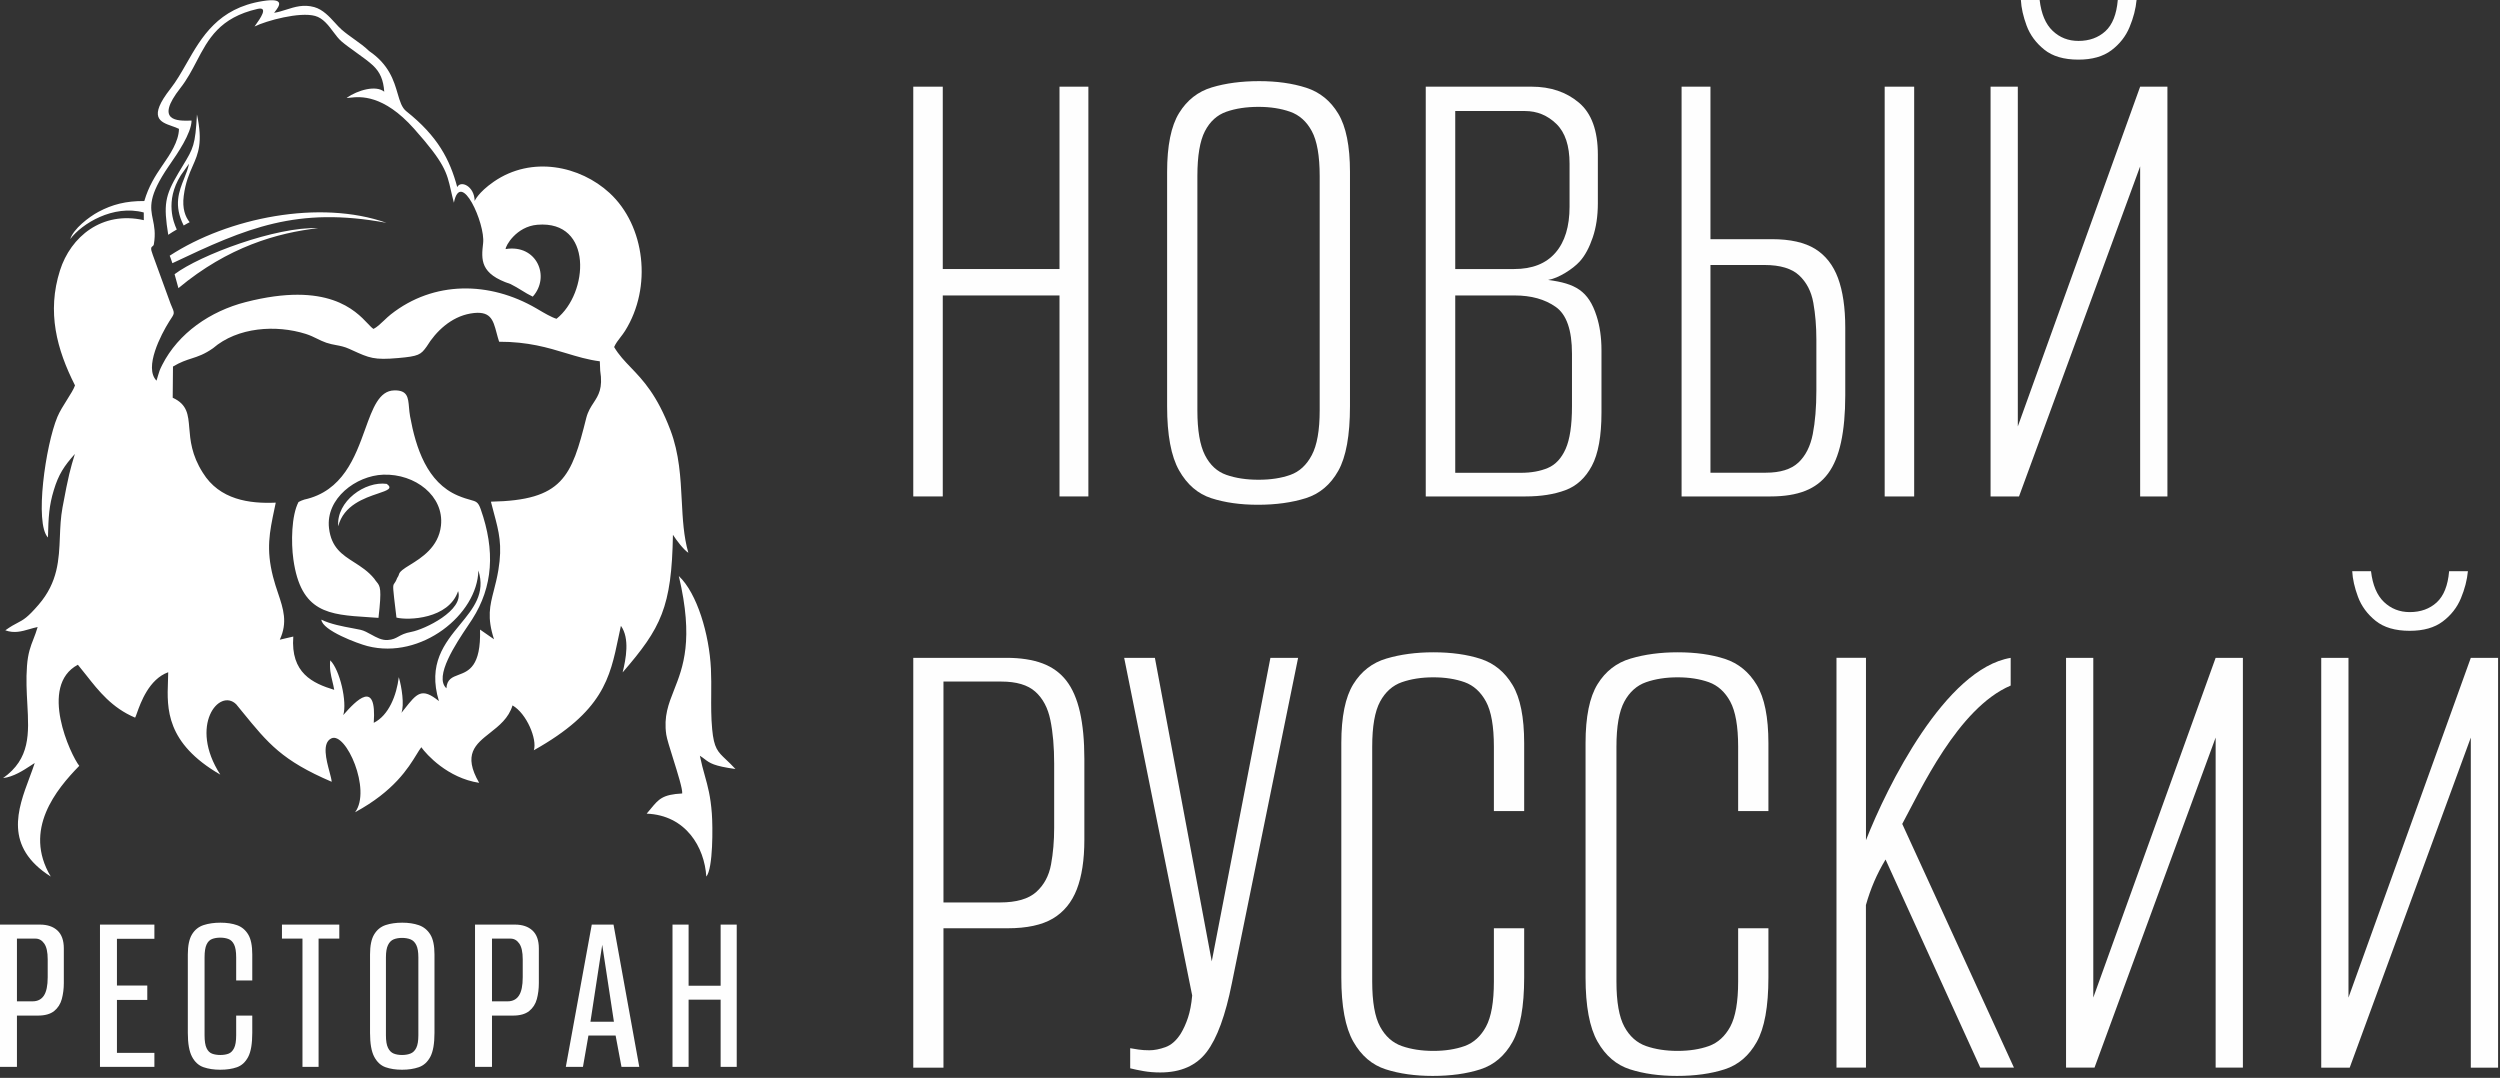 <?xml version="1.0" encoding="UTF-8"?> <svg xmlns="http://www.w3.org/2000/svg" width="1002" height="432" viewBox="0 0 1002 432" fill="none"><rect x="0" y="0" width="1002" height="432" fill="#333333" stroke="none"/> <path fill-rule="evenodd" clip-rule="evenodd" d="M168.86 299.49C170.94 302.41 179.39 311.82 192.05 313.76C185.426 302.367 190.568 298.319 196.41 293.721C200.013 290.884 203.883 287.838 205.42 282.73C211.07 285.95 215.38 296.32 213.96 300.7C241.692 285.145 244.47 271.811 247.88 255.441L247.881 255.439C248.195 253.929 248.515 252.395 248.86 250.83C252.48 255.85 250.86 264.2 249.55 269.5C264.96 251.68 269.21 243.41 269.71 214.34C271.15 216.57 273.86 220.2 275.89 221.56C273.997 215.047 273.631 207.975 273.252 200.645C272.776 191.44 272.278 181.829 268.71 172.41C263.347 158.251 257.678 152.344 252.855 147.317C250.33 144.686 248.037 142.296 246.14 139.09C246.773 137.644 247.71 136.43 248.673 135.184C249.308 134.362 249.954 133.526 250.53 132.6C261.47 115.13 258.59 90.48 244.3 77.33C232.55 66.51 213.15 62.28 197.88 72.84C191.54 77.25 190.25 80.55 190.25 80.55C190.13 74.51 184.6 72.17 183.26 75C180.3 63.9 175.39 54.54 162.86 44.6C161.026 43.145 160.282 40.607 159.384 37.541C157.893 32.45 155.975 25.905 147.93 20.45C146.191 18.727 144.124 17.255 142.007 15.746C140.314 14.539 138.587 13.309 136.97 11.91C136.12 11.174 135.244 10.212 134.308 9.186C132.027 6.685 129.393 3.797 125.94 2.84C121.672 1.658 118.206 2.757 114.749 3.853C113.144 4.362 111.541 4.871 109.86 5.15C109.977 4.978 110.136 4.77 110.314 4.538C111.796 2.598 114.573 -1.035 105.31 0.43C87.414 3.258 80.796 14.847 74.741 25.45C72.683 29.055 70.689 32.546 68.34 35.54C59.244 47.14 64.187 48.874 68.94 50.542C69.92 50.885 70.891 51.226 71.73 51.65C71.665 56.76 67.944 62.156 65.493 65.709L65.482 65.725L65.48 65.728L65.478 65.732C65.301 65.988 65.131 66.234 64.97 66.47C62.18 70.55 59.56 74.7 57.84 80.57C50.41 80.53 45.02 81.96 39.52 84.87C35.6 86.95 29.38 91.78 28.15 95.83C32.77 89.66 45.33 81.89 57.62 85.16L57.64 88.24C40.86 84.44 28.33 94.91 24.05 108.36C18.73 125.09 22.74 140.01 30.06 154.47C29.562 155.945 28.279 157.981 26.889 160.187C25.462 162.452 23.922 164.896 23 167.1C18.25 178.47 13.79 209.79 19.22 215.43C19.42 207.11 19.66 202.7 21.57 196.43C23.47 190.16 25.64 186.84 30.01 181.95L30.005 181.966C28.189 187.954 27.498 190.232 25.05 203.42C24.319 207.358 24.16 211.267 24.003 215.156C23.632 224.3 23.265 233.333 15.47 242.37C10.987 247.571 9.387 248.407 7.046 249.63C5.799 250.281 4.343 251.042 2.13 252.63C5.677 253.936 8.718 253.056 11.815 252.159C12.892 251.848 13.976 251.534 15.09 251.31C14.562 253.166 13.978 254.663 13.412 256.113C12.273 259.031 11.207 261.76 10.82 266.85C10.408 272.257 10.69 277.35 10.953 282.119C11.617 294.133 12.168 304.093 1.23 311.86C5.412 311.372 9.422 308.74 12.28 306.865C12.881 306.471 13.431 306.11 13.92 305.81C13.309 307.703 12.57 309.679 11.809 311.715C7.076 324.375 1.475 339.355 20.35 351.33C9.11 332.56 22.61 316.33 31.77 306.95C28.35 302.69 15.36 274.83 31.21 266.43C32.339 267.775 33.444 269.182 34.567 270.61C39.553 276.952 44.886 283.737 54.15 287.63C54.316 287.4 54.553 286.732 54.892 285.776C56.354 281.662 59.71 272.213 67.42 269.43C67.413 270.608 67.367 271.836 67.32 273.106C66.919 283.912 66.404 297.799 88.3 310.47C75.53 290.72 87.93 275.57 94.68 282.29C95.547 283.346 96.377 284.364 97.177 285.347L97.182 285.353C107.487 298 113.039 304.813 132.94 313.34C132.893 312.461 132.511 311.029 132.062 309.347C130.785 304.563 128.97 297.76 132.81 295.94C138.64 293.16 148.98 316.66 142.32 325.54C157.952 317.096 163.707 307.702 166.952 302.404L166.954 302.402C167.689 301.201 168.296 300.211 168.86 299.49ZM259.18 326.11C274.91 326.74 282.36 339.56 283.09 351.33C285.84 348.09 285.7 331.26 285.31 326.09C284.792 319.129 283.7 315.208 282.494 310.881C281.838 308.526 281.149 306.051 280.5 302.9C281.294 303.395 281.894 303.851 282.455 304.277C284.52 305.847 286.048 307.009 294.77 308.22C293.304 306.62 292.059 305.445 291 304.446L290.999 304.445C287.643 301.279 286.155 299.875 285.44 292.29C284.989 287.535 285.023 282.891 285.056 278.25C285.08 274.858 285.105 271.469 284.94 268.04C284.27 254.23 279.41 237.77 272.07 230.87C278.106 256.406 273.765 267.41 270.174 276.51C267.929 282.199 265.978 287.144 267.04 294.43C267.27 296.03 268.473 299.867 269.776 304.019C271.591 309.807 273.599 316.209 273.43 318.02C265.549 318.436 264.028 320.276 260.82 324.159L260.819 324.16L260.817 324.162C260.322 324.762 259.786 325.41 259.18 326.11ZM121.96 200.23C137.399 196.868 142.335 183.18 146.369 171.996C149.402 163.585 151.925 156.59 158.02 156.47C163.325 156.361 163.578 159.264 163.927 163.268C164.026 164.395 164.131 165.61 164.36 166.87C166.67 179.57 171.19 193.37 183.47 198.61C185.727 199.573 187.333 200.016 188.529 200.346C190.883 200.994 191.649 201.205 192.67 204.09C198.53 220.72 197.58 235.19 189.27 248.19C188.819 248.896 188.232 249.771 187.56 250.771C182.809 257.847 173.83 271.218 178.92 275.87C179.142 272.211 181.272 271.416 183.778 270.481C187.812 268.974 192.82 267.105 192.4 252.33L198 256.22C195.148 247.448 196.341 242.82 197.936 236.632C198.55 234.248 199.224 231.633 199.75 228.46C201.407 218.483 199.961 213.102 197.968 205.685C197.58 204.24 197.171 202.718 196.76 201.07C225.55 200.54 229.07 191.17 235 167.42C235.682 164.833 236.817 163.095 237.912 161.42C239.869 158.424 241.695 155.63 240.56 148.55L240.41 144.81C235.643 144.206 231.374 142.913 226.867 141.549C219.585 139.344 211.681 136.951 200.05 136.97C199.646 135.744 199.329 134.55 199.03 133.424C197.615 128.091 196.6 124.265 188.55 125.66C180.81 127 174.72 132.81 171.04 138.85C168.67 142.19 167.77 142.79 159.63 143.5C149.92 144.36 148.102 143.53 141.029 140.304L141.016 140.298L140.657 140.134C140.555 140.088 140.453 140.041 140.35 139.994C140.238 139.943 140.125 139.892 140.01 139.84C138.035 138.939 136.374 138.627 134.691 138.312C133.441 138.078 132.18 137.841 130.77 137.36C129.44 136.904 128.276 136.334 127.086 135.75C125.717 135.079 124.313 134.391 122.58 133.84C110.66 130.08 95.23 131.08 85.37 139.58C81.867 142.032 79.366 142.84 76.788 143.673C74.583 144.386 72.322 145.116 69.33 146.91L69.22 159.41C75.087 162.102 75.421 166.138 75.87 171.585C76.269 176.414 76.759 182.353 81.28 189.45C87.99 200.37 100.09 201.93 110.52 201.46C110.344 202.31 110.171 203.135 110.001 203.94L110 203.945C108.018 213.363 106.611 220.049 109.42 231.13C110.017 233.49 110.745 235.66 111.439 237.73C113.56 244.051 115.364 249.429 112.14 256.39L117.55 255.13C116.44 269.75 125.3 273.86 133.96 276.49C133.743 275.238 133.473 274.119 133.214 273.04C132.59 270.447 132.021 268.085 132.36 264.66C136.26 268.55 139.18 281.42 137.58 286.6C142.86 280.58 151.05 272.12 149.8 289.71C155.81 286.73 158.94 278.72 159.84 271.4C161.04 275.44 162.09 282.53 160.89 285.71C161.312 285.182 161.712 284.675 162.094 284.19C167.104 277.842 169.026 275.406 175.92 281C171.391 266.124 178.194 257.844 184.427 250.258C189.754 243.774 194.665 237.796 191.73 228.64C191.38 246.26 168.81 264.48 147.29 258.95C143.44 257.97 129.12 252.67 128.8 248.35C132.388 250.155 137.541 251.105 141.346 251.806C142.578 252.033 143.669 252.234 144.52 252.43C145.93 252.754 147.333 253.529 148.764 254.32C150.865 255.481 153.024 256.674 155.35 256.52C157.448 256.384 158.495 255.803 159.698 255.136C160.88 254.48 162.212 253.741 164.84 253.26C170.15 252.29 186.1 244.63 183.61 236.92C179.86 248.13 163.57 248.73 158.9 247.53C158.797 246.666 158.7 245.86 158.61 245.109L158.606 245.072C157.528 236.077 157.39 234.927 157.852 234.122C157.92 234.004 158 233.893 158.092 233.767C158.359 233.401 158.723 232.9 159.16 231.7C159.628 231.053 159.76 230.646 159.876 230.288C160.044 229.767 160.179 229.351 161.27 228.45C162.007 227.841 163.066 227.186 164.29 226.43C168.876 223.596 175.777 219.331 176.74 210.68C178.05 198.79 166.4 189.82 153.61 190.25C142.74 190.63 130.46 199.77 131.87 211.71C132.799 219.525 137.175 222.323 141.93 225.363C144.696 227.132 147.59 228.982 150.01 231.95C150.353 232.489 150.677 232.887 150.969 233.245C152.387 234.988 153.067 235.823 151.69 247.64C150.275 247.535 148.89 247.446 147.538 247.359C131.839 246.349 120.572 245.623 117.58 224.18C116.63 217.39 116.81 206.61 119.64 201.21C120.34 200.81 121.13 200.5 121.96 200.23ZM135.56 210.93C134.75 200.91 146.31 192.73 155.02 193.94C157.532 195.771 155.282 196.531 151.514 197.802C146.148 199.614 137.704 202.464 135.56 210.93ZM68.236 65.704C68.017 66.021 67.817 66.311 67.64 66.57C59.346 78.704 60.232 82.982 61.264 87.968C61.818 90.642 62.414 93.519 61.66 97.92C61.579 98.365 61.343 98.542 61.113 98.714C60.631 99.074 60.177 99.414 61.24 102.17L68.37 121.74C69.322 123.929 69.737 124.817 69.622 125.629C69.51 126.413 68.905 127.127 67.81 128.87C64.56 134.05 57.6 147.34 62.73 152.57C63.045 151.582 63.243 150.885 63.405 150.316C63.786 148.972 63.966 148.336 65.02 146.25C71.47 133.51 84.29 124.71 98.45 121.08C131.287 112.658 142.441 124.444 147.438 129.723C148.374 130.712 149.094 131.473 149.7 131.83C151.088 131.142 152.518 129.782 153.964 128.407C154.852 127.563 155.746 126.713 156.64 126.01C173.86 112.44 196.24 112.69 214.96 123.6C215.233 123.759 215.524 123.93 215.829 124.11C218.067 125.428 221.043 127.18 223.05 127.77C235.89 117.62 237.8 88.23 215.4 90.08C206.85 90.78 202.52 98.7 202.66 99.83C215.09 97.77 220.73 110.89 213.53 118.89C211.951 118.152 210.546 117.288 209.094 116.394C207.712 115.545 206.287 114.669 204.63 113.85C192.33 109.79 192.87 104.12 193.64 97.41C194.53 89.64 184.67 67.52 181.92 81.25C181.422 79.388 181.056 77.783 180.724 76.322C179.076 69.078 178.234 65.38 165.96 51.6C153.606 37.72 144.244 38.733 140.466 39.142C139.736 39.221 139.215 39.278 138.92 39.2C143.55 36.06 150.67 34.05 154.01 36.76C153.65 32.07 152.42 28.99 149.44 26.19C147.835 24.681 145.251 22.825 142.697 20.989C140.509 19.417 138.343 17.86 136.83 16.55C135.676 15.551 134.632 14.16 133.551 12.718C131.57 10.075 129.461 7.263 126.31 6.39C120.06 4.66 106.82 8.27 102.01 10.62C102.131 10.441 102.303 10.203 102.505 9.922C104.141 7.648 107.8 2.563 103.27 3.56C87.975 7.05 83.465 15.666 78.788 24.6C76.899 28.207 74.984 31.866 72.32 35.26C61.775 48.696 71.328 48.462 76.203 48.343C76.404 48.338 76.597 48.333 76.78 48.33C76.715 53.424 70.988 61.719 68.236 65.704ZM69.97 109.9C80.17 102.22 110.72 90.76 127.45 91.45C111.22 93.33 91.43 98.87 71.51 115.49L69.97 109.9ZM154.89 89.31C119.01 82.68 98.97 91.3 69.09 105.49C68.976 105.179 68.856 104.818 68.733 104.445C68.499 103.739 68.252 102.994 68.01 102.49C91.41 87.22 128.25 79.86 154.89 89.31ZM67.43 94.11C65.51 82.06 66.04 78.55 71.53 69.3C72.171 68.222 72.751 67.264 73.278 66.396C77.517 59.404 78.264 58.172 78.94 45.87C81.353 57.199 79.46 61.487 77.223 66.552C75.854 69.651 74.357 73.04 73.64 78.51C72.97 83.63 74.31 86.99 76.02 89.06C75.53 89.31 74.63 89.77 73.62 90.38C69.499 82.26 71.766 76.618 73.825 71.493C74.629 69.492 75.402 67.57 75.75 65.61L72.48 70.25C65.918 80.686 69.767 89.498 70.692 91.616C70.765 91.783 70.82 91.909 70.85 91.99C70.14 92.37 68.26 93.52 67.43 94.11Z" fill="white"></path> <path d="M0 427.59V370.58H16.02C18.98 370.58 21.32 371.37 23.02 372.94C24.72 374.52 25.58 376.92 25.58 380.13V394.02C25.58 396.27 25.31 398.39 24.78 400.39C24.25 402.38 23.22 403.99 21.72 405.21C20.21 406.43 18.02 407.05 15.18 407.05H6.79V427.59H0V427.59ZM6.79 401.33H13.08C15.09 401.33 16.61 400.55 17.61 399.01C18.61 397.47 19.12 395.02 19.12 391.68V384.5C19.12 381.6 18.66 379.5 17.73 378.18C16.81 376.86 15.65 376.2 14.25 376.2H6.79V401.33V401.33ZM40.07 427.59V370.58H61.88V376.28H46.87V394.99H59.03V400.77H46.87V421.99H61.88V427.59H40.07ZM88.28 428.75C85.77 428.75 83.53 428.41 81.58 427.74C79.62 427.06 78.08 425.66 76.96 423.54C75.84 421.42 75.28 418.24 75.28 413.99V382.54C75.28 379.01 75.84 376.32 76.96 374.49C78.08 372.65 79.63 371.42 81.62 370.77C83.6 370.13 85.85 369.81 88.37 369.81C90.94 369.81 93.16 370.15 95.03 370.82C96.91 371.5 98.39 372.74 99.48 374.54C100.57 376.34 101.11 379.01 101.11 382.54V392.96H94.66V383.73C94.66 381.41 94.38 379.69 93.82 378.57C93.26 377.44 92.51 376.7 91.55 376.35C90.6 375.99 89.51 375.81 88.28 375.81C87.05 375.81 85.96 375.99 85.01 376.35C84.06 376.7 83.32 377.44 82.79 378.57C82.26 379.69 81.99 381.41 81.99 383.73V414.93C81.99 417.24 82.26 418.97 82.79 420.09C83.32 421.22 84.06 421.96 85.01 422.31C85.96 422.66 87.05 422.84 88.28 422.84C89.57 422.84 90.67 422.66 91.6 422.31C92.52 421.96 93.26 421.21 93.82 420.09C94.38 418.97 94.66 417.24 94.66 414.93V407.05H101.11V413.99C101.11 418.3 100.57 421.5 99.48 423.59C98.39 425.68 96.89 427.06 94.99 427.74C93.09 428.41 90.86 428.75 88.28 428.75V428.75ZM121.23 427.59V376.2H113.01V370.58H135.99V376.2H127.69V427.59H121.23ZM161.14 428.75C158.62 428.75 156.41 428.41 154.51 427.74C152.61 427.06 151.1 425.66 149.98 423.54C148.86 421.42 148.31 418.24 148.31 413.99V382.54C148.31 379.01 148.86 376.32 149.98 374.49C151.1 372.65 152.62 371.42 154.55 370.77C156.48 370.13 158.7 369.81 161.22 369.81C163.74 369.81 165.96 370.15 167.89 370.82C169.82 371.5 171.34 372.74 172.46 374.54C173.58 376.34 174.14 379.01 174.14 382.54V413.99C174.14 418.3 173.58 421.5 172.46 423.59C171.34 425.68 169.81 427.06 167.84 427.74C165.89 428.41 163.65 428.75 161.14 428.75ZM161.14 422.84C162.42 422.84 163.55 422.65 164.53 422.26C165.51 421.88 166.28 421.12 166.84 419.99C167.4 418.87 167.68 417.18 167.68 414.93V383.73C167.68 381.54 167.4 379.88 166.84 378.76C166.28 377.63 165.51 376.88 164.53 376.49C163.55 376.11 162.42 375.91 161.14 375.91C159.85 375.91 158.73 376.11 157.78 376.49C156.83 376.88 156.08 377.63 155.52 378.76C154.96 379.88 154.68 381.54 154.68 383.73V414.93C154.68 417.18 154.96 418.87 155.52 419.99C156.08 421.12 156.83 421.88 157.78 422.26C158.73 422.65 159.85 422.84 161.14 422.84ZM190.39 427.59V370.58H206.41C209.37 370.58 211.71 371.37 213.41 372.94C215.12 374.52 215.97 376.92 215.97 380.13V394.02C215.97 396.27 215.71 398.4 215.18 400.39C214.65 402.38 213.62 403.99 212.11 405.21C210.6 406.43 208.42 407.05 205.57 407.05H197.19V427.59H190.39V427.59ZM197.19 401.33H203.48C205.49 401.33 207 400.55 208 399.01C209.01 397.47 209.51 395.02 209.51 391.68V384.5C209.51 381.6 209.05 379.5 208.13 378.18C207.21 376.86 206.05 376.2 204.65 376.2H197.19V401.33V401.33ZM226.78 427.59L237.18 370.58H245.9L256.22 427.59H249.09L246.74 415.05H235.84L233.65 427.59H226.78ZM236.65 409.5H246.06L241.37 378.68L236.65 409.5ZM269.54 427.59V370.58H275.99V395.08H288.83V370.58H295.28V427.59H288.83V400.68H275.99V427.59H269.54Z" fill="#FEFEFE"></path> <path d="M504.42 192.28C509.31 192.28 513.56 191.63 517.19 190.33C520.8 189.04 523.68 186.39 525.77 182.41C527.88 178.43 528.93 172.45 528.93 164.49V70.62C528.93 62.47 527.88 56.45 525.77 52.56C523.68 48.67 520.76 46.07 517.06 44.78C513.35 43.48 509.14 42.83 504.42 42.83C499.53 42.83 495.24 43.48 491.53 44.78C487.83 46.07 484.96 48.67 482.94 52.56C480.92 56.45 479.91 62.48 479.91 70.62V164.49C479.91 172.45 480.92 178.43 482.94 182.41C484.96 186.39 487.83 189.04 491.53 190.33C495.24 191.63 499.53 192.28 504.42 192.28ZM504.17 202.31C497.09 202.31 490.86 201.42 485.47 199.67C480.08 197.91 475.78 194.2 472.58 188.55C469.38 182.9 467.78 174.33 467.78 162.85V68.92C467.78 58.36 469.38 50.49 472.58 45.3C475.78 40.11 480.16 36.69 485.72 35.02C491.28 33.35 497.6 32.52 504.67 32.52C511.75 32.52 518.03 33.4 523.5 35.16C528.98 36.92 533.27 40.39 536.39 45.58C539.51 50.77 541.07 58.55 541.07 68.92V162.85C541.07 174.52 539.51 183.13 536.39 188.69C533.27 194.25 528.93 197.91 523.37 199.67C517.81 201.42 511.41 202.31 504.17 202.31V202.31Z" fill="#FEFEFE"></path> <path d="M366.04 198.97V34.74H377.86V107.83H424.65V34.74H436.22V198.97H424.65V118.42H377.86V198.97H366.04Z" fill="#FEFEFE"></path> <path d="M833.03 23.9C827.21 23.9 822.63 22.56 819.32 19.87C816 17.19 813.65 13.99 812.27 10.29C810.9 6.58 810.13 3.15 809.97 0H817.49C818.14 5.56 819.88 9.69 822.72 12.37C825.55 15.06 828.98 16.4 833.03 16.4C837.4 16.4 841 15.1 843.84 12.51C846.66 9.92 848.32 5.75 848.81 0H856.34C856.01 3.53 855.08 7.14 853.54 10.84C852.01 14.55 849.58 17.65 846.26 20.15C842.94 22.65 838.53 23.9 833.03 23.9V23.9Z" fill="#FEFEFE"></path> <path d="M797.82 198.98V34.74H808.74V170.91L857.77 34.74H868.7V198.98H857.77V66.69L809.22 198.98H797.82Z" fill="#FEFEFE"></path> <path d="M755.38 198.98V34.74H767.2V198.98H755.38Z" fill="#FEFEFE"></path> <path d="M685.55 189.46H707.74C713.53 189.46 717.87 188.11 720.77 185.42C723.66 182.72 725.59 178.91 726.56 173.99C727.52 169.06 728 163.25 728 156.56V136.05C728 130.84 727.6 125.96 726.79 121.41C725.99 116.85 724.08 113.16 721.12 110.39C718.17 107.62 713.5 106.21 707.26 106.21H685.55V189.46V189.46ZM673.98 198.97V34.73H685.55V95.86H710.16C717.55 95.86 723.35 97.18 727.52 99.76C731.68 102.35 734.77 106.29 736.68 111.47C738.6 116.67 739.58 123.31 739.58 131.27V158.54C739.58 165.76 739.01 172.02 737.89 177.22C736.77 182.42 735.04 186.61 732.7 189.77C730.37 192.93 727.32 195.25 723.54 196.74C719.76 198.23 715.14 198.97 709.67 198.97H673.98V198.97Z" fill="#FEFEFE"></path> <path d="M583.26 107.83H606.89C614.13 107.83 619.64 105.65 623.42 101.3C627.2 96.95 629.08 90.78 629.08 82.82V65.62C629.08 58.39 627.31 53.06 623.77 49.64C620.24 46.22 616.05 44.5 611.23 44.5H583.26V107.83V107.83ZM583.26 189.5H609.55C613.73 189.5 617.34 188.85 620.4 187.55C623.45 186.26 625.82 183.7 627.51 179.91C629.2 176.11 630.05 170.41 630.05 162.82V141.76C630.05 132.31 627.87 126.05 623.53 123C619.2 119.95 613.72 118.42 607.13 118.42H583.26V189.5ZM571.44 198.97V34.74H613.89C621.44 34.74 627.76 36.87 632.82 41.13C637.88 45.39 640.42 52.34 640.42 61.98V81.43C640.42 86.61 639.73 91.2 638.37 95.18C637.01 99.17 635.32 102.4 633.18 104.77C630.4 107.85 624.57 111.55 620.48 112.2C631.27 113.61 636.67 116.46 639.93 126.72C641.18 130.63 641.87 135.15 641.87 140.34V165.35C641.87 174.79 640.58 181.93 638 186.75C635.43 191.56 631.9 194.8 627.39 196.47C622.89 198.14 617.59 198.97 611.47 198.97H571.44V198.97Z" fill="#FEFEFE"></path> <path d="M465.04 429.84C462.64 429.84 460.38 429.66 458.3 429.29C456.2 428.92 454.43 428.55 452.98 428.18V420.12C453.95 420.3 455.08 420.49 456.36 420.67C457.65 420.86 459.1 420.95 460.7 420.95C462.64 420.95 464.76 420.53 467.09 419.7C469.43 418.87 471.48 417.06 473.25 414.28C474.37 412.43 475.34 410.3 476.14 407.89C476.94 405.48 477.51 402.52 477.83 399L450.57 263.67H462.88L485.79 385.94H485.55L509.18 263.67H520.28L493.75 394C491.17 406.96 487.8 416.18 483.62 421.65C479.44 427.11 473.25 429.84 465.04 429.84V429.84Z" fill="#FEFEFE"></path> <path d="M378.14 273.17H401.33C407.39 273.17 411.92 274.52 414.95 277.22C417.97 279.91 420 283.72 421 288.65C422.01 293.57 422.51 299.38 422.51 306.08V331.86C422.51 337.06 422.09 341.94 421.25 346.5C420.41 351.05 418.42 354.73 415.32 357.51C412.23 360.29 407.37 361.7 400.83 361.7H378.14V273.17V273.17ZM366.04 263.66V427.91H378.14V372.05H403.86C411.59 372.05 417.65 370.73 422.01 368.14C426.37 365.54 429.58 361.63 431.59 356.43C433.6 351.23 434.61 344.62 434.61 336.63V304.1C434.61 296.86 434.02 290.62 432.85 285.41C431.67 280.21 429.87 276.03 427.43 272.86C424.99 269.7 421.8 267.38 417.85 265.89C413.9 264.41 409.07 263.66 403.35 263.66H366.04Z" fill="#FEFEFE"></path> <path d="M965.83 252.83C960.01 252.83 955.44 251.49 952.12 248.8C948.8 246.11 946.46 242.92 945.08 239.21C943.7 235.51 942.94 232.08 942.77 228.93H950.3C950.95 234.49 952.69 238.61 955.52 241.3C958.35 243.98 961.78 245.33 965.83 245.33C970.2 245.33 973.8 244.03 976.64 241.44C979.46 238.84 981.12 234.68 981.61 228.93H989.14C988.81 232.45 987.88 236.07 986.34 239.77C984.81 243.47 982.38 246.58 979.06 249.08C975.75 251.58 971.33 252.83 965.83 252.83V252.83Z" fill="#FEFEFE"></path> <path d="M930.35 427.91V263.66H941.27V399.84L990.3 263.66H1001.23V427.91H990.3V295.62L941.76 427.91H930.35Z" fill="#FEFEFE"></path> <path d="M828.07 427.9V263.66H838.99V399.83L888.03 263.66H898.95V427.9H888.03V295.61L839.48 427.9H828.07Z" fill="#FEFEFE"></path> <path d="M672.13 431.23C665.06 431.23 658.78 430.35 653.31 428.59C647.83 426.84 643.49 423.13 640.29 417.48C637.09 411.83 635.49 403.261 635.49 391.771V297.85C635.49 287.29 637.09 279.42 640.29 274.23C643.49 269.04 647.92 265.61 653.56 263.95C659.2 262.28 665.48 261.44 672.38 261.44C679.63 261.44 685.95 262.33 691.34 264.08C696.73 265.85 700.99 269.32 704.1 274.51C707.22 279.69 708.78 287.47 708.78 297.85V325.08H696.65V299.271C696.65 291.121 695.59 285.09 693.49 281.2C691.39 277.32 688.51 274.72 684.9 273.42C681.27 272.13 677.11 271.47 672.38 271.47C667.67 271.47 663.45 272.13 659.75 273.42C656.05 274.72 653.13 277.32 651.03 281.2C648.93 285.09 647.87 291.121 647.87 299.271V393.42C647.87 401.56 648.93 407.59 651.03 411.48C653.13 415.36 656.04 417.96 659.75 419.26C663.45 420.55 667.67 421.2 672.38 421.2C677.11 421.2 681.28 420.55 684.9 419.26C688.52 417.96 691.39 415.36 693.49 411.48C695.59 407.59 696.65 401.57 696.65 393.42V372.04H708.78V391.771C708.78 403.451 707.22 412.06 704.1 417.62C700.99 423.17 696.69 426.84 691.21 428.59C685.74 430.35 679.38 431.23 672.13 431.23V431.23Z" fill="#FEFEFE"></path> <path d="M574.24 431.23C567.17 431.23 560.89 430.35 555.42 428.59C549.94 426.84 545.6 423.13 542.4 417.48C539.2 411.83 537.6 403.261 537.6 391.771V297.85C537.6 287.29 539.2 279.42 542.4 274.23C545.6 269.04 550.03 265.61 555.67 263.95C561.31 262.28 567.59 261.44 574.49 261.44C581.74 261.44 588.06 262.33 593.45 264.08C598.84 265.85 603.1 269.32 606.21 274.51C609.33 279.69 610.89 287.47 610.89 297.85V325.08H598.75V299.271C598.75 291.121 597.7 285.09 595.59 281.2C593.49 277.32 590.62 274.72 587.01 273.42C583.38 272.13 579.21 271.47 574.49 271.47C569.78 271.47 565.57 272.13 561.86 273.42C558.16 274.72 555.24 277.32 553.14 281.2C551.04 285.09 549.98 291.121 549.98 299.271V393.42C549.98 401.56 551.04 407.59 553.14 411.48C555.24 415.36 558.15 417.96 561.86 419.26C565.56 420.55 569.78 421.2 574.49 421.2C579.21 421.2 583.38 420.55 587.01 419.26C590.62 417.96 593.49 415.36 595.59 411.48C597.7 407.59 598.75 401.57 598.75 393.42V372.04H610.89V391.771C610.89 403.451 609.33 412.06 606.21 417.62C603.1 423.17 598.8 426.84 593.32 428.59C587.85 430.35 581.49 431.23 574.24 431.23V431.23Z" fill="#FEFEFE"></path> <path d="M736.06 427.9V263.65H747.88V336.75C756.36 315.11 779.7 268.03 805.88 263.67V274.77C784.63 283.85 769.6 317.03 762.42 330.23L807.19 427.9H793.69L755.73 344.49C752.21 350.34 749.73 356.13 747.86 362.74L747.88 427.9H736.06Z" fill="#FEFEFE"></path> </svg> 